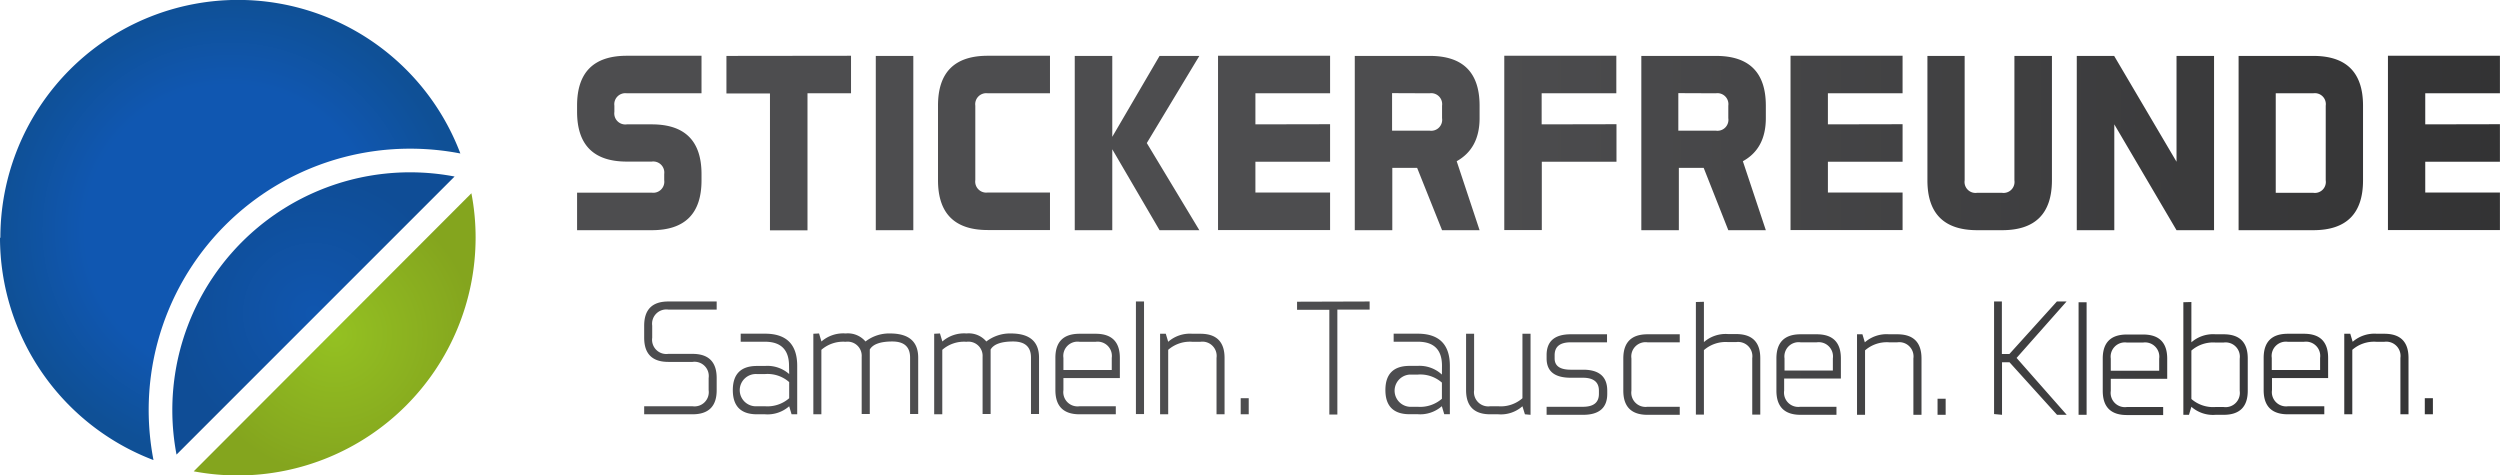<svg id="Ebene_1" data-name="Ebene 1" xmlns="http://www.w3.org/2000/svg" xmlns:xlink="http://www.w3.org/1999/xlink" viewBox="0 0 333.1 63.35"><defs><style>.cls-1,.cls-2,.cls-3{fill-rule:evenodd;}.cls-1{fill:url(#Unbenannter_Verlauf_37);}.cls-2{fill:url(#Unbenannter_Verlauf_48);}.cls-3{fill:url(#Unbenannter_Verlauf_29);}.cls-4{fill:url(#Unbenannter_Verlauf_13);}</style><radialGradient id="Unbenannter_Verlauf_37" cx="293.08" cy="300.02" r="18.8" gradientUnits="userSpaceOnUse"><stop offset="0" stop-color="#1056af"/><stop offset="1" stop-color="#0f4d96"/></radialGradient><radialGradient id="Unbenannter_Verlauf_48" cx="281.95" cy="288.9" r="30.65" gradientUnits="userSpaceOnUse"><stop offset="0.63" stop-color="#1057b1"/><stop offset="1" stop-color="#0f5096"/></radialGradient><radialGradient id="Unbenannter_Verlauf_29" cx="295.86" cy="302.8" r="18.8" gradientUnits="userSpaceOnUse"><stop offset="0" stop-color="#94c122"/><stop offset="1" stop-color="#84a51e"/></radialGradient><linearGradient id="Unbenannter_Verlauf_13" x1="328.2" y1="289.58" x2="584.4" y2="289.58" gradientUnits="userSpaceOnUse"><stop offset="0.46" stop-color="#4d4d4f"/><stop offset="1" stop-color="#333334"/></linearGradient></defs><path class="cls-1" d="M274.27,312.89a31.77,31.77,0,0,0,.56,5.93l37.05-37.05a31.68,31.68,0,0,0-37.61,31.12Z" transform="translate(-251.31 -258.25)"/><path class="cls-2" d="M251.31,289.93a31.73,31.73,0,0,0,20.45,29.62,35.37,35.37,0,0,1-.64-6.66A34.82,34.82,0,0,1,306,278.06a35.18,35.18,0,0,1,6.65.64,31.67,31.67,0,0,0-61.29,11.23Z" transform="translate(-251.31 -258.25)"/><path class="cls-3" d="M283,321.6a31.71,31.71,0,0,0,31.68-31.67,31.3,31.3,0,0,0-.56-5.93l-37,37.05A32.11,32.11,0,0,0,283,321.6Z" transform="translate(-251.31 -258.25)"/><path class="cls-4" d="M328.2,288.92v-5h9.95a1.47,1.47,0,0,0,1.66-1.66v-.83a1.47,1.47,0,0,0-1.66-1.65h-3.32q-6.63,0-6.63-6.64v-.83q0-6.63,6.63-6.63h9.95v5h-9.95a1.47,1.47,0,0,0-1.66,1.65v.83a1.47,1.47,0,0,0,1.66,1.66h3.32q6.63,0,6.63,6.63v.83q0,6.64-6.63,6.64Zm19.9-23.22v5h5.8v18.24h5V270.68h5.8v-5Zm19.9,0v23.22h5V265.7Zm13.26,6.63a1.47,1.47,0,0,1,1.66-1.65h8.29v-5h-8.29q-6.63,0-6.63,6.63v9.95q0,6.64,6.63,6.64h8.29v-5h-8.29a1.47,1.47,0,0,1-1.66-1.66Zm18.25,16.59V278.14l6.3,10.78h5.3l-7-11.61,7-11.61h-5.3l-6.3,10.78V265.7h-5v23.22Zm19.07-14.1v-4.14h9.95v-5H413.6v23.22h14.93v-5h-9.95V279.8h9.95v-5Zm23.21-4.14a1.46,1.46,0,0,1,1.66,1.65V274a1.46,1.46,0,0,1-1.66,1.66h-5v-5Zm1.66,18.24h5l-3.05-9.19c2-1.12,3.05-3,3.05-5.74v-1.66q0-6.63-6.63-6.63h-10v23.22h5v-8.3h3.31Zm13.27-14.1v-4.14h9.95v-5H451.74v23.22h5V279.8h9.95v-5Zm23.21-4.14a1.46,1.46,0,0,1,1.66,1.65V274a1.46,1.46,0,0,1-1.66,1.66h-5v-5Zm1.66,18.24h5l-3.06-9.19q3.06-1.68,3.06-5.74v-1.66q0-6.63-6.64-6.63H470v23.22h5v-8.3h3.31Zm13.27-14.1v-4.14h9.95v-5H489.88v23.22h14.93v-5h-9.95V279.8h9.95v-5Zm13.26-9.12v16.58q0,6.64,6.64,6.64h3.31q6.63,0,6.64-6.64V265.7h-5v16.58a1.46,1.46,0,0,1-1.66,1.66h-3.31a1.46,1.46,0,0,1-1.66-1.66V265.7Zm19.9,0v23.22h5v-14.1l8.29,14.1h5V265.7h-5v14.1L533,265.7Zm33.17,16.58a1.46,1.46,0,0,1-1.66,1.66h-5V270.68h5a1.46,1.46,0,0,1,1.66,1.65ZM549.58,265.7v23.22h9.95q6.63,0,6.63-6.64v-9.95q0-6.63-6.63-6.63Zm24.87,9.12v-4.14h9.95v-5H569.48v23.22H584.4v-5h-9.95V279.8h9.95v-5ZM343.58,313.45q3.23,0,3.22-3.22v-1.61q0-3.22-3.22-3.22h-3.22a1.9,1.9,0,0,1-2.15-2.15v-1.61a1.9,1.9,0,0,1,2.15-2.14h6.44v-1.08h-6.44c-2.15,0-3.22,1.08-3.22,3.22v1.61q0,3.22,3.22,3.22h3.22a1.9,1.9,0,0,1,2.15,2.15v1.61a1.9,1.9,0,0,1-2.15,2.15h-6.44v1.07Zm8.59-1.07a2.15,2.15,0,1,1,0-4.29h1.07a4.36,4.36,0,0,1,3.22,1.07v2.15a4.4,4.4,0,0,1-3.22,1.07Zm4.29-4.29a4.37,4.37,0,0,0-3.22-1.08h-1.07c-2.15,0-3.22,1.08-3.22,3.22s1.07,3.22,3.22,3.22h1.07a4.36,4.36,0,0,0,3.22-1.07l.32,1.07h.75V307q0-4.29-4.29-4.29H350v1.07h3.22q3.22,0,3.22,3.22Zm3.22-5.37v10.73h1.07v-8.59a4.41,4.41,0,0,1,3.23-1.07,1.88,1.88,0,0,1,2.14,2v7.62h1.08v-8.59c.41-.71,1.41-1.07,3-1.07s2.37.72,2.37,2.15v7.51h1.08v-7.51q0-3.22-3.76-3.22a5.15,5.15,0,0,0-3.26,1.07,3.08,3.08,0,0,0-2.64-1.07,4.41,4.41,0,0,0-3.23,1.07l-.32-1.07Zm16.1,0v10.73h1.08v-8.59a4.39,4.39,0,0,1,3.22-1.07,1.89,1.89,0,0,1,2.15,2v7.62h1.07v-8.59c.41-.71,1.41-1.07,3-1.07s2.38.72,2.38,2.15v7.51h1.07v-7.51q0-3.22-3.76-3.22a5.17,5.17,0,0,0-3.26,1.07,3.06,3.06,0,0,0-2.64-1.07,4.39,4.39,0,0,0-3.22,1.07l-.32-1.07ZM393,305.94a1.9,1.9,0,0,1,2.15-2.15h2.15a1.9,1.9,0,0,1,2.14,2.15v1.61H393Zm7.52,2.68v-2.68c0-2.15-1.08-3.22-3.22-3.22h-2.15q-3.23,0-3.22,3.22v4.29q0,3.22,3.22,3.22h4.83v-1.07h-4.83a1.9,1.9,0,0,1-2.15-2.15v-1.61Zm2.14-10.2v15h1.08v-15Zm3.22,4.3v10.73h1.08v-8.59a4.39,4.39,0,0,1,3.22-1.07h1.07a1.9,1.9,0,0,1,2.15,2.15v7.51h1.07v-7.51q0-3.22-3.22-3.22h-1.07a4.39,4.39,0,0,0-3.22,1.07l-.32-1.07Zm11.81,10.73v-2.14h-1.07v2.14Zm6.44-15v1.08h4.3v13.95h1.07V299.5h4.3v-1.08Zm15,14a2.15,2.15,0,0,1,0-4.29h1.08a4.36,4.36,0,0,1,3.22,1.07v2.15a4.4,4.4,0,0,1-3.22,1.07Zm4.3-4.29A4.37,4.37,0,0,0,440.2,307h-1.08c-2.14,0-3.22,1.08-3.22,3.22s1.08,3.22,3.22,3.22h1.08a4.36,4.36,0,0,0,3.22-1.07l.32,1.07h.75V307q0-4.29-4.29-4.29H437v1.07h3.22q3.23,0,3.22,3.22Zm11.81,5.36V302.72h-1.08v8.59a4.37,4.37,0,0,1-3.22,1.07h-1.07a1.9,1.9,0,0,1-2.15-2.15v-7.51h-1.07v7.51q0,3.22,3.22,3.22h1.07a4.33,4.33,0,0,0,3.22-1.07l.33,1.07Zm7,0c2.14,0,3.22-.93,3.22-2.79v-.43c0-1.86-1.08-2.79-3.22-2.79H460.6c-1.44,0-2.15-.5-2.15-1.5v-.43c0-1.15.71-1.72,2.15-1.72h4.83v-1.07H460.6q-3.23,0-3.22,2.79v.43c0,1.72,1.07,2.57,3.22,2.57h1.61c1.43,0,2.14.58,2.14,1.72v.43c0,1.15-.71,1.72-2.14,1.72h-4.83v1.07Zm6.44-7.51a1.9,1.9,0,0,1,2.14-2.15h4.3v-1.07h-4.3c-2.14,0-3.22,1.07-3.22,3.22v4.29c0,2.15,1.08,3.22,3.22,3.22h4.3v-1.07h-4.3a1.9,1.9,0,0,1-2.14-2.15Zm8.59-7.52v15h1.07v-8.59a4.4,4.4,0,0,1,3.22-1.07h1.07a1.9,1.9,0,0,1,2.15,2.15v7.51h1.07v-7.51q0-3.22-3.22-3.22h-1.07a4.4,4.4,0,0,0-3.22,1.07v-5.37Zm11.81,7.52a1.9,1.9,0,0,1,2.14-2.15h2.15a1.9,1.9,0,0,1,2.15,2.15v1.61h-6.44Zm7.51,2.68v-2.68q0-3.22-3.22-3.22h-2.15c-2.14,0-3.22,1.07-3.22,3.22v4.29c0,2.15,1.08,3.22,3.22,3.22H496v-1.07h-4.83a1.9,1.9,0,0,1-2.14-2.15v-1.61Zm2.15-5.9v10.73h1.07v-8.59a4.4,4.4,0,0,1,3.22-1.07h1.07a1.9,1.9,0,0,1,2.15,2.15v7.51h1.08v-7.51q0-3.22-3.23-3.22H503a4.4,4.4,0,0,0-3.22,1.07l-.32-1.07Zm11.81,10.73v-2.14h-1.08v2.14Zm7.51,0v-7h1l6.33,7h1.29L520,305.94l6.66-7.52h-1.29l-6.33,7h-1v-7H517v15Zm10.2-15v15h1.07v-15Zm4.29,7.52a1.9,1.9,0,0,1,2.15-2.15h2.15a1.9,1.9,0,0,1,2.15,2.15v1.61h-6.45Zm7.52,2.68v-2.68q0-3.22-3.22-3.22h-2.15q-3.23,0-3.22,3.22v4.29q0,3.22,3.22,3.22h4.83v-1.07h-4.83a1.9,1.9,0,0,1-2.15-2.15v-1.61Zm7.51-4.83a1.9,1.9,0,0,1,2.15,2.15v4.29a1.9,1.9,0,0,1-2.15,2.15h-1.07a4.4,4.4,0,0,1-3.22-1.07v-6.45a4.4,4.4,0,0,1,3.22-1.07Zm-5.36-5.37v15h.75l.32-1.07a4.36,4.36,0,0,0,3.22,1.07h1.07q3.23,0,3.22-3.22v-4.29q0-3.22-3.22-3.22h-1.07a4.4,4.4,0,0,0-3.22,1.07v-5.37ZM554,305.94a1.9,1.9,0,0,1,2.14-2.15h2.15a1.9,1.9,0,0,1,2.15,2.15v1.61H554Zm7.51,2.68v-2.68q0-3.22-3.22-3.22h-2.15c-2.14,0-3.22,1.07-3.22,3.22v4.29c0,2.15,1.08,3.22,3.22,3.22H561v-1.07h-4.83a1.9,1.9,0,0,1-2.14-2.15v-1.61Zm2.15-5.9v10.73h1.07v-8.59a4.4,4.4,0,0,1,3.22-1.07H569a1.9,1.9,0,0,1,2.14,2.15v7.51h1.08v-7.51c0-2.15-1.08-3.22-3.22-3.22H568a4.4,4.4,0,0,0-3.22,1.07l-.32-1.07Zm11.81,10.73v-2.14h-1.08v2.14Z" transform="translate(-251.31 -258.25)"/></svg>